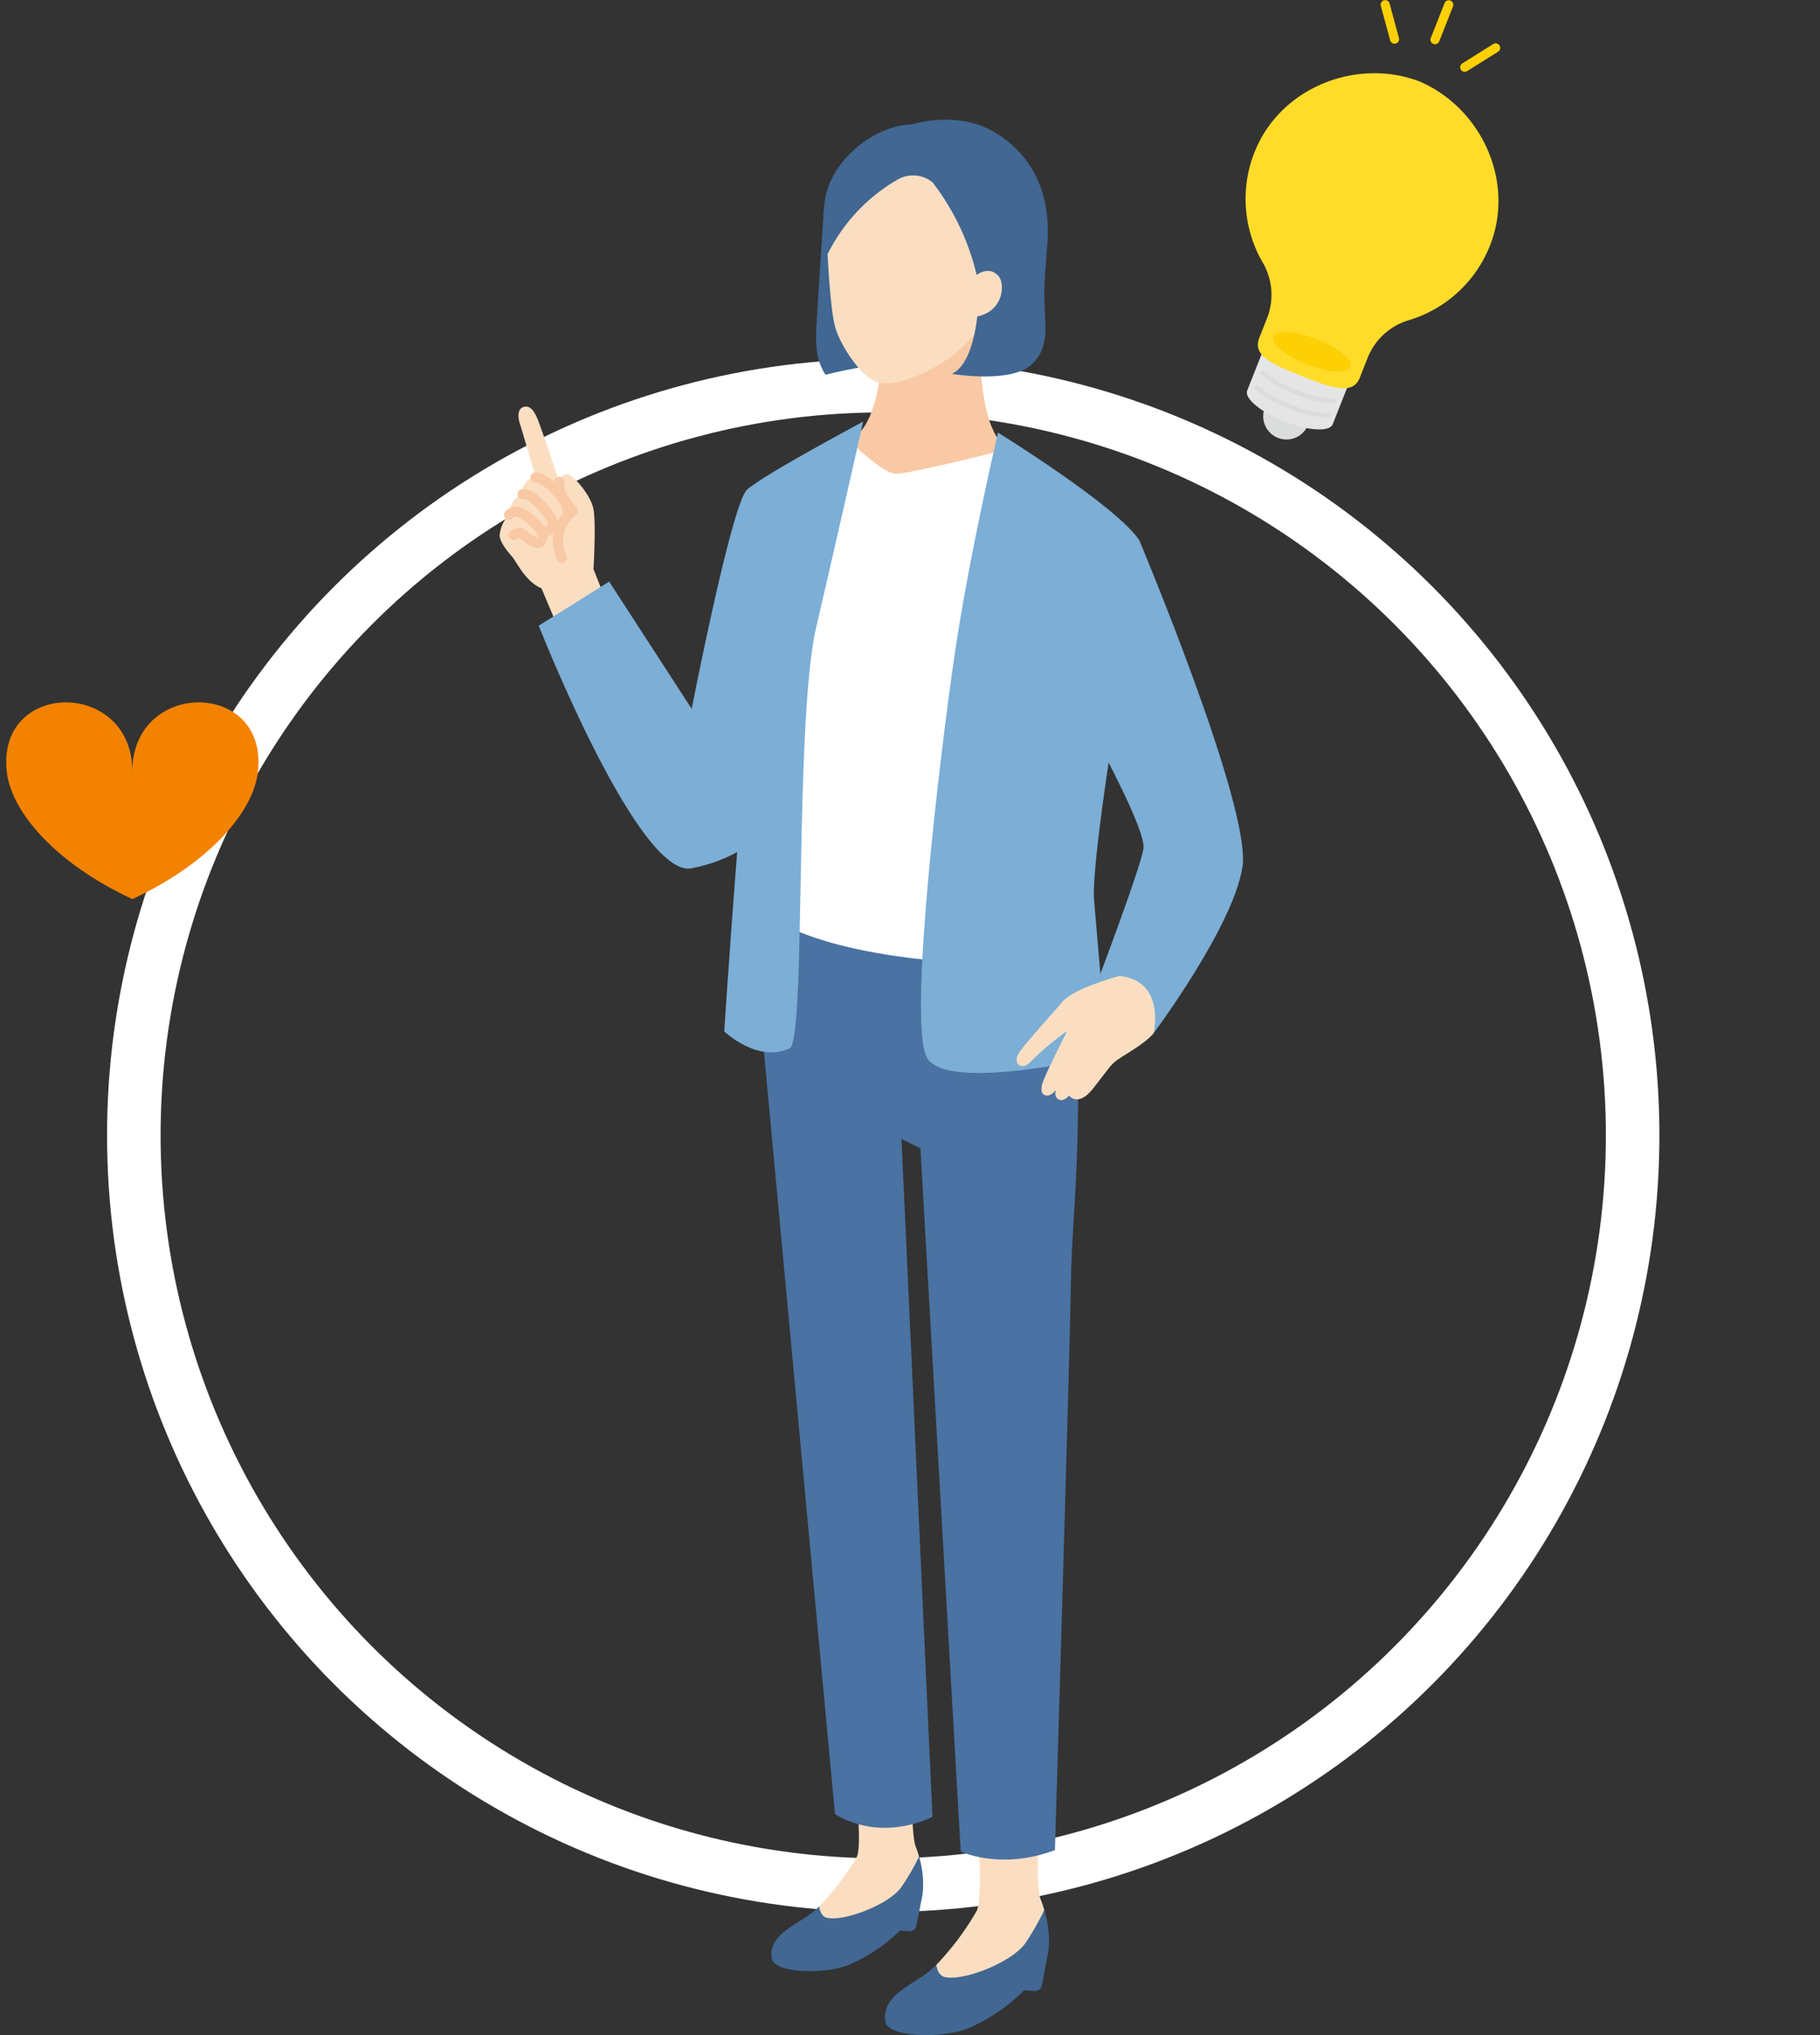 <svg xmlns="http://www.w3.org/2000/svg" width="340" height="380.007"><rect width="100%" height="100%" fill="#333333" stroke="none"/><g data-name="グループ 36943"><g data-name="楕円形 593" transform="translate(20 67.007)" fill="none" stroke="#fff" stroke-width="10"><circle cx="145" cy="145" r="145" stroke="none"/><circle cx="145" cy="145" r="140"/></g><path data-name="パス 14019" d="M24.725 167.879c14.026-6.491 22.622-16.08 23.466-23.833 1.867-17.14-23.466-17.241-23.466 0 0-17.241-25.334-17.14-23.466 0 .844 7.753 9.44 17.342 23.466 23.833" fill="#f38200"/><g data-name="グループ 36810"><g data-name="グループ 36816"><path data-name="パス 14111" d="M110.87 106.282s.5-8.248.009-11.131-4.083-6.636-4.844-6.646a1.621 1.621 0 00-1.552 1.485c-.865-2.6-3.633-10.87-4.209-12.1-.685-1.461-1.451-2.311-2.612-1.839-.986.4-.951 1.9-.493 3.232.328.952 1.978 6.7 2.886 9.885-.02 0-.042-.006-.063-.006-1.885.006-2.562 2.45-2.732 3.241-1.658.7-2.073 2.729-2.175 3.735a6.16 6.16 0 00-1.747 3.957c.161 1.216 1.291 2.657 2.265 3.772s2.471 4.651 5.56 6l2.911 6.912 9.3-4.209z" fill="#fbdec1"/><path data-name="パス 14112" d="M101.732 100.163c-.067 0-.133 0-.2-.007a.939.939 0 01-.876-1 .95.95 0 011-.876.837.837 0 00.577-.134c.11-.109.155-.664-.394-1.4-1.906-2.536-3.555-3.7-4-3.569a.938.938 0 01-.524-1.8c1.928-.56 4.34 2 6.027 4.243 1.035 1.379 1.12 2.967.208 3.863a2.6 2.6 0 01-1.814.674" fill="#f8c9a4"/><path data-name="パス 14113" d="M106.126 96.693a.939.939 0 01-.938-.915 2.892 2.892 0 00-.355-1.251c-.843-1.562-3.318-4.425-4.836-4.425h-.008a.939.939 0 010-1.877h.009c2.932 0 5.908 4.335 6.488 5.409a4.766 4.766 0 01.579 2.1.939.939 0 01-.914.962z" fill="#f8c9a4"/><path data-name="パス 14114" d="M104.992 105.149a.939.939 0 01-.848-.536 7.959 7.959 0 011.582-9.339l-1.268-1.75a.887.887 0 01-.058-.092 5.592 5.592 0 01-.843-3.6.939.939 0 111.85.321 3.822 3.822 0 00.605 2.317l1.739 2.4a.94.94 0 01-.2 1.305 6.152 6.152 0 00-1.709 7.635.939.939 0 01-.847 1.341" fill="#f8c9a4"/><path data-name="パス 14115" d="M100.501 102.283a2.612 2.612 0 01-.841-.151 7.816 7.816 0 01-2.217-1.326 9.93 9.93 0 00-.465-.347 3.672 3.672 0 00-.6.266.939.939 0 01-.925-1.634 4.433 4.433 0 011.5-.536c.58-.053 1.047.308 1.641.768a6.262 6.262 0 001.669 1.032 1.084 1.084 0 00.166.044 1.378 1.378 0 00-.084-.655c-.294-.832-3.144-3.435-4.025-3.3a1.139 1.139 0 00-.583.366.939.939 0 01-1.306-1.349 2.934 2.934 0 011.663-.881c2.128-.266 5.553 3.2 6.023 4.539a2.591 2.591 0 01-.359 2.654 1.729 1.729 0 01-1.257.507" fill="#f8c9a4"/><path data-name="パス 14116" d="M195.086 356.643a20.522 20.522 0 00-.674-1.974c-1.453-3.61.569-27.21.569-27.21l-13.333.063s2.545 26.212.776 29.349a51.884 51.884 0 01-7.512 10.017l-.643 4.76 8.78.462 11.042-8.813z" fill="#fbdec1"/><path data-name="パス 14117" d="M153.023 355.981a47.807 47.807 0 006.994-9.18c1.653-2.879-1.843-27.287-1.843-27.287l12.291.037s-.7 21.967.619 25.305a18.923 18.923 0 01.607 1.824l-.523 6.172-11.873 7.806-7.592.385z" fill="#fbdec1"/><path data-name="パス 14118" d="M171.689 346.678a43.414 43.414 0 01-3.285 5.661c-2.235 3.239-10.658 6.512-13.919 5.757-.9-.209-1.3-1.127-1.466-2.118a15.882 15.882 0 01-1.71 1.463c-3.169 2.287-7.659 4.014-7.163 8.14.359 2.988 10.079 3.054 14.258 1.373a30.844 30.844 0 009.715-6.473l1.8.132a1.193 1.193 0 001.259-.961l1.164-5.89a17.753 17.753 0 00-.649-7.083" fill="#416792"/><path data-name="パス 14119" d="M195.086 356.643a47.149 47.149 0 01-3.517 6.167c-2.4 3.533-11.508 7.153-15.052 6.36-.983-.219-1.425-1.212-1.607-2.285a17.2 17.2 0 01-1.843 1.6c-3.419 2.507-8.275 4.418-7.7 8.889.415 3.239 10.96 3.229 15.478 1.371a33.461 33.461 0 0010.486-7.1l1.95.129a1.294 1.294 0 001.357-1.053l1.214-6.4a19.268 19.268 0 00-.763-7.678" fill="#416792"/><path data-name="パス 14120" d="M153.791 41.033s-.983 14.472-1.291 20.168c-.209 3.89.151 6.295 1.706 8.781 0 0 9.951-2.615 16.834-2.313l-4.118-26.058z" fill="#416792"/><path data-name="パス 14121" d="M140.74 175.246L155.98 338.7s7.5 5.444 18.215.57l-5.782-126.585 3.533 1.735 7.53 131.29s7.353 3.584 17.6-.247c0 0 2.811-92.819 2.992-106.134s2.459-26.477.629-57.193l-8.488-9.956-41.618-1.422z" fill="#4a72a2"/><path data-name="パス 14122" d="M162.219 95.334l27.813-11.249c-8.633-.3-6.863-26.254-6.863-26.254l-9.994 3.7-8.306 3.049s-.145 18.278-8.238 17.922z" fill="#f8c9a4"/><path data-name="パス 14123" d="M179.126 65.436c-3.112 2.771-10.275 6.764-14.79 6.027-3.113-.508-7.216-6.683-8.282-10.281-.929-3.134-1.441-13.148-1.511-15.039s-1.493-19.68 16.139-21.881c18.127-2.263 22.873 10.7 23.267 16.338.408 5.833.748 14.556-10.733 20.614a46.174 46.174 0 01-4.09 4.223" fill="#fbdec1"/><path data-name="パス 14124" d="M192.849 67.946c3.19-3.124 2.412-6.865 2.264-11.6-.121-3.864.371-7.963.58-11.367.6-9.753-3.5-16.714-10.347-20.544s-14.963-1.214-14.963-1.214c-7.189.206-15.3 6.831-16.306 14.347a29.282 29.282 0 00-.238 5.883 13.251 13.251 0 00.766 4.019 32.958 32.958 0 0113.152-13.981 5.787 5.787 0 016.456.554 45.511 45.511 0 018.7 19.5s.165 13.8-5.087 16.264c0 0 11.174 1.907 15.025-1.864" fill="#416792"/><path data-name="パス 14125" d="M182.574 59.086c4.9-.989 5.235-6.066 3.975-7.527-1.779-2.061-4.095-.223-4.095-.223l-1.594.85.644 7.163z" fill="#fbdec1"/><path data-name="パス 14126" d="M158.907 82.474s5.873 5.873 8.358 5.986 20.217-4.405 20.217-4.405l2.839 11.761-5.889 84.132s-25.5-.226-39.292-7.906l7.354-82.918z" fill="#fff"/><path data-name="パス 14127" d="M139.603 91.388c-2.891 2.468-10.384 40.974-10.384 40.974l-15.414-23.765-13.161 8.231s18.154 46.167 28.226 45.353a29.261 29.261 0 008.848-3.071c-1.277 16.1-2.423 33.476-2.423 33.476s6.294 5.988 12.23 3.158c3.1-1.477.823-60.919 4.971-78.708s8.756-38.319 8.756-38.319c-6.572 3.551-18.756 10.2-21.648 12.672" fill="#7caed6"/><path data-name="パス 14128" d="M186.447 80.78s22.4 13.846 26.415 20.149l-5.351 38.829s-3.516 22.15-3.134 28.206l2.484 29s-30.413 7.4-33.8.334 2.561-56.547 5.295-75.184 8.089-41.339 8.089-41.339" fill="#7caed6"/><path data-name="パス 14129" d="M215.52 192.911s14.972-20.03 16.6-31.136-19.263-60.848-19.263-60.848l-8.44 17.849-2.525 13.982s12.369 21.781 11.711 25.745-8.691 25.068-8.691 25.068z" fill="#7caed6"/><path data-name="パス 14130" d="M190.322 196.66c1.175-1.807 6.042-7.12 8.2-9.647s10.588-4.772 10.588-4.772c8.687.813 6.417 10.671 6.417 10.671-1.715 2.134-6.279 4.448-7.313 5.4s-1.1 1.231-3.982 4.9-4.518 1.352-4.518 1.352-.954 1.236-1.936.724-.536-1.8-.536-1.8-1.04 1.566-2.193.925.094-3.172.094-3.172c.715-1.751 4.2-8.711 4.2-8.711a50.006 50.006 0 00-6.775 5.7s-.982 1.113-1.948.77c-.755-.268-.964-1.31-.292-2.344" fill="#fbdec1"/><path data-name="パス 14131" d="M236.286 76.119a4.349 4.349 0 105.642-2.448 4.349 4.349 0 00-5.642 2.448" fill="#dbdcdc"/><path data-name="パス 14132" d="M252.846 69.398l-3.885 9.838c-.572 1.449-4.61 1.211-9.02-.53s-7.521-4.327-6.949-5.776l3.885-9.838z" fill="#e5e5e6"/><path data-name="パス 14133" d="M243.278 70.253c-5.188-2.049-9.394-3.709-8.04-7.136l1.435-3.635a11.937 11.937 0 00-.74-10.4 23.609 23.609 0 01-1.412-21.052c4.846-11.626 18.7-17.233 30.518-12.885 11.6 4.9 17.885 18.459 13.48 30.259a23.609 23.609 0 01-15.415 14.408 11.934 11.934 0 00-7.644 7.087l-1.436 3.636c-1.353 3.426-5.558 1.766-10.746-.283" fill="#ffdc29"/><path data-name="パス 14134" d="M237.899 62.848c-.515 1.3 2.285 3.631 6.254 5.2s7.6 1.781 8.118.477-2.285-3.631-6.254-5.2-7.6-1.781-8.118-.477" fill="#fcd005"/><path data-name="パス 14135" d="M240.874 76.344a22.1 22.1 0 007.211 1.693.425.425 0 10.013-.849 24.807 24.807 0 01-13.029-5.121.425.425 0 10-.567.632 22.316 22.316 0 006.372 3.644" fill="#dbdcdc"/><path data-name="パス 14136" d="M241.947 73.613a22.1 22.1 0 007.211 1.693.425.425 0 10.013-.849 21.239 21.239 0 01-6.913-1.634 21.455 21.455 0 01-6.111-3.488.424.424 0 10-.566.632 22.311 22.311 0 006.371 3.644" fill="#dbdcdc"/><path data-name="パス 14137" d="M267.767 8.2a.849.849 0 001.1-.477l2.572-6.513a.848.848 0 00-1.578-.623l-2.572 6.512a.848.848 0 00.477 1.1" fill="#fcd005"/><path data-name="パス 14138" d="M260.207 8.096a.849.849 0 001.13-1.012L259.588.627a.849.849 0 00-1.638.444l1.75 6.457a.846.846 0 00.508.568" fill="#fcd005"/><path data-name="パス 14139" d="M273.316 13.348a.848.848 0 00.763-.07l5.779-3.621a.848.848 0 10-.9-1.438l-5.779 3.62a.848.848 0 00.138 1.508" fill="#fcd005"/></g></g><path data-name="長方形 34879" fill="none" d="M0 .007h340v380H0z"/></g></svg>